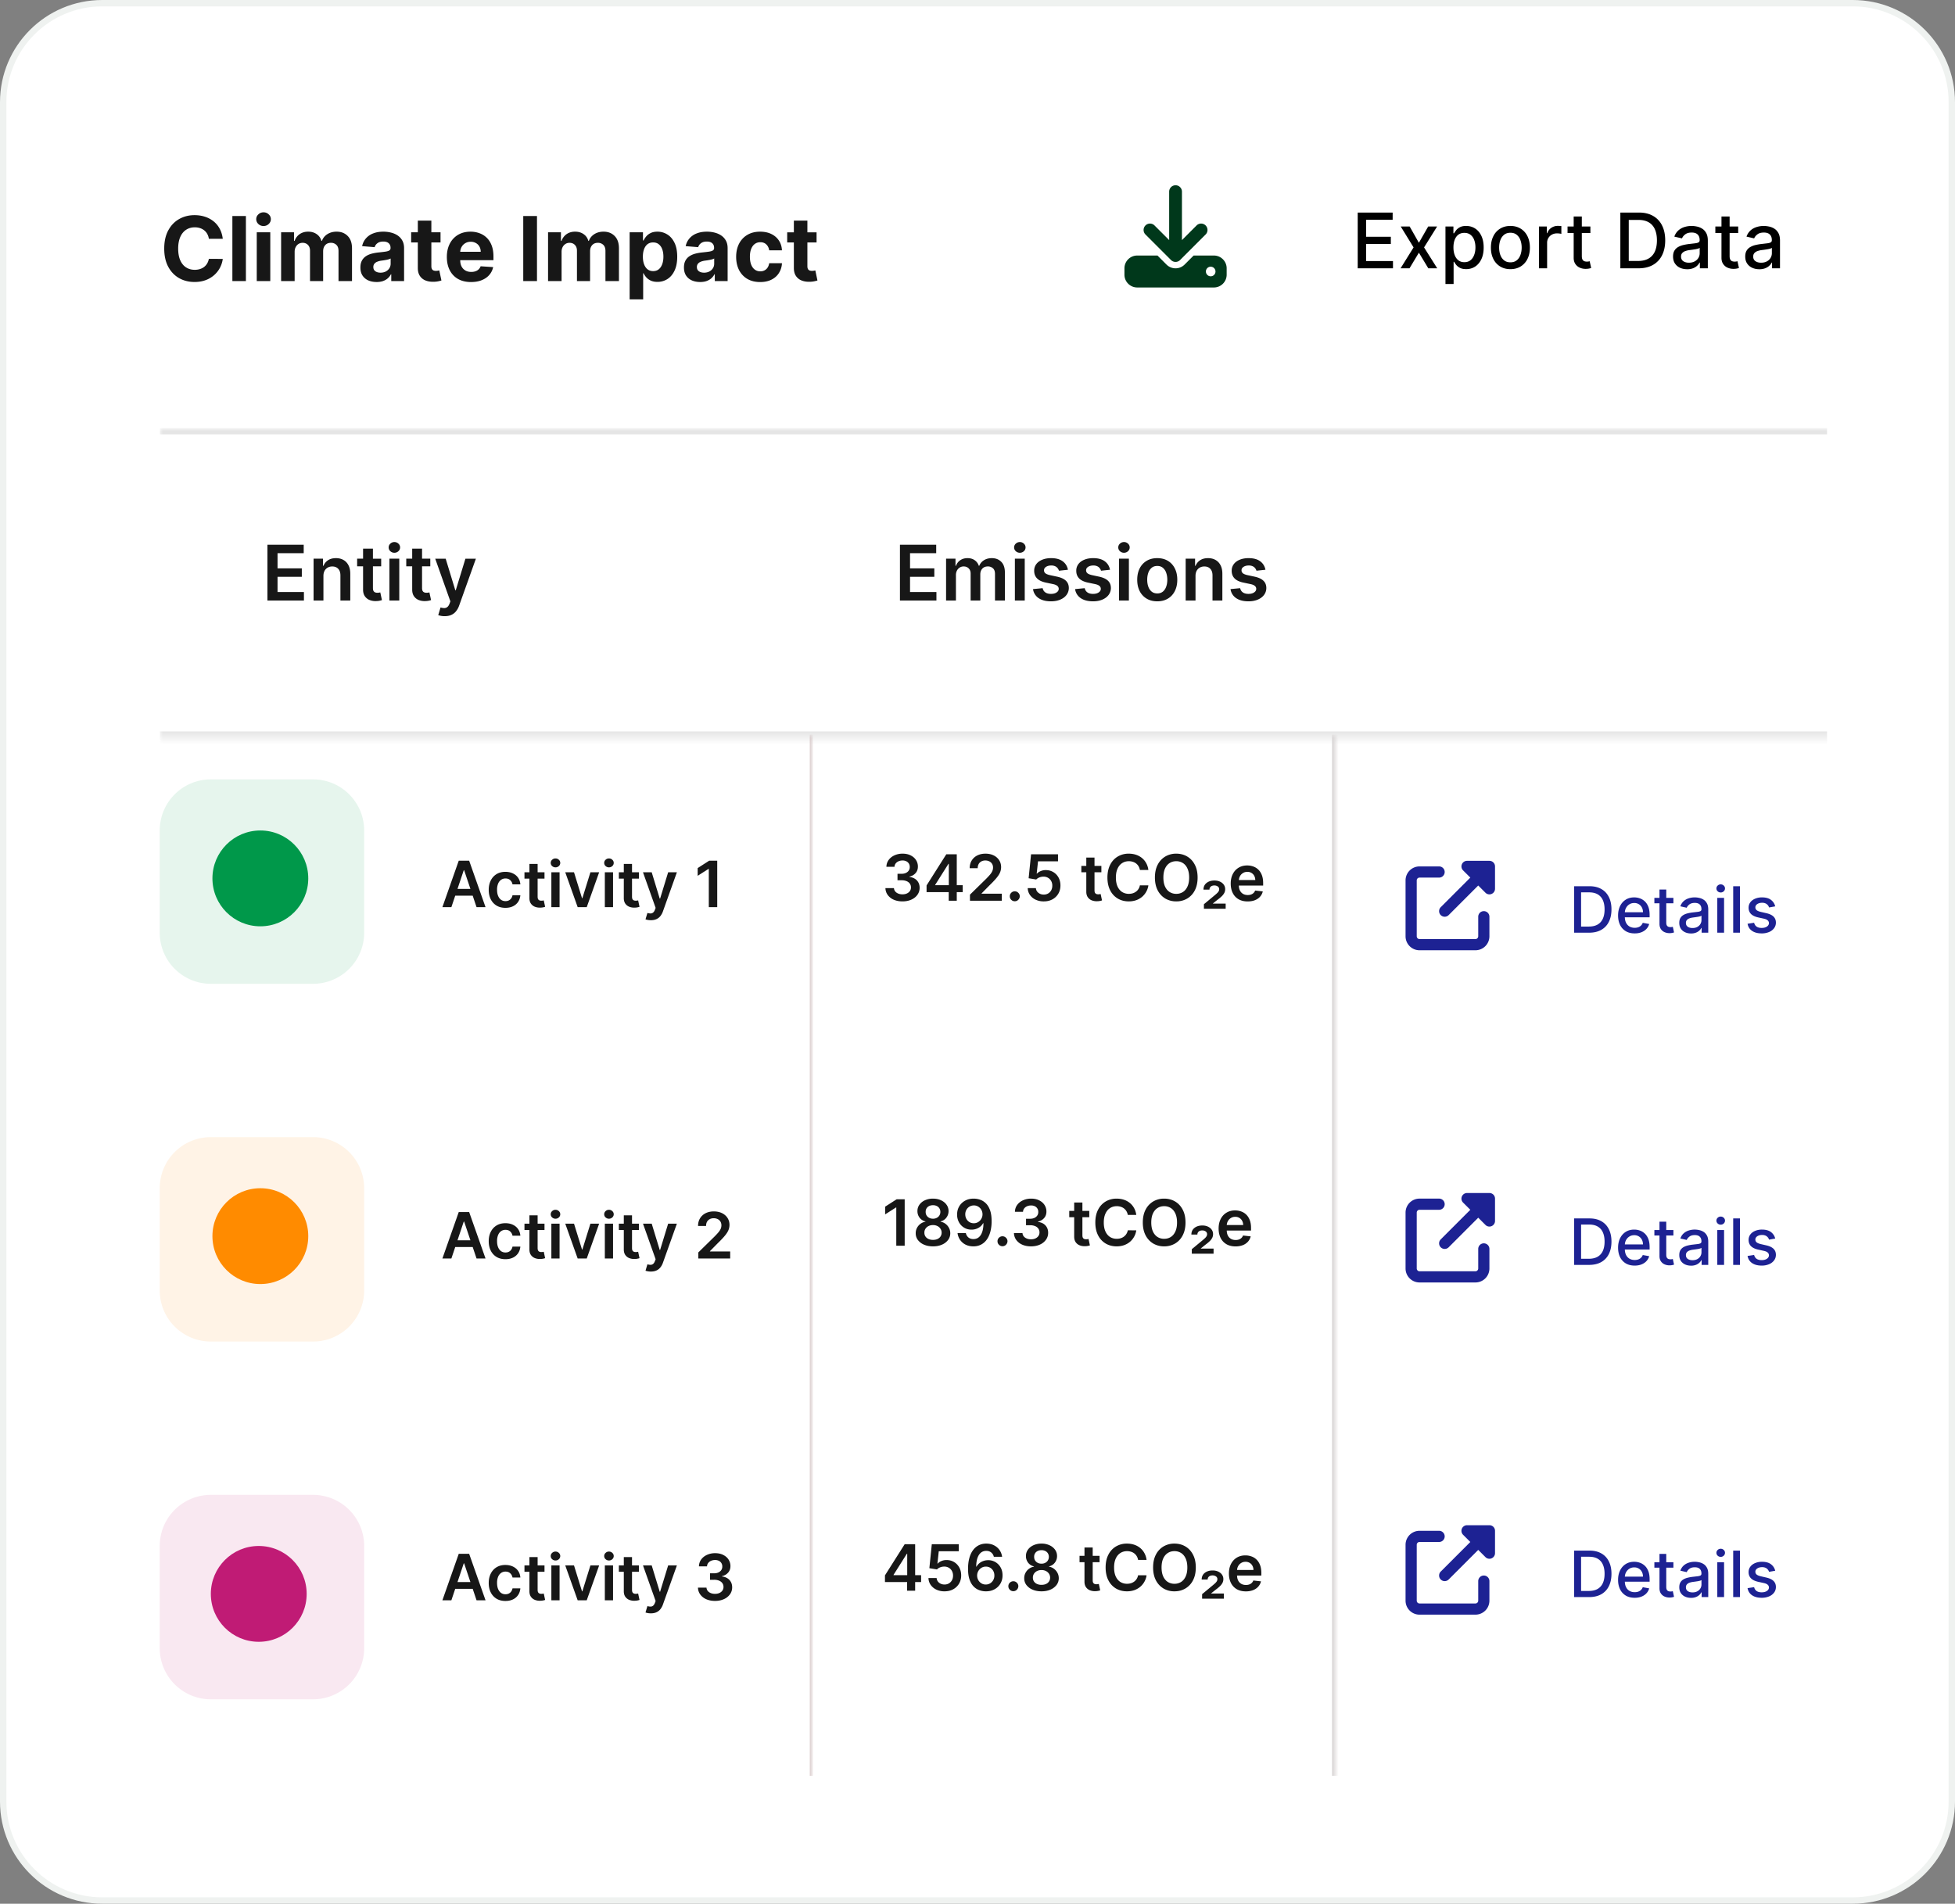 <svg xmlns="http://www.w3.org/2000/svg" width="306" height="298" fill="none"><rect width="100%" height="100%" fill="#808080" stroke="none"/><path fill="#fff" d="M16 .5h274c8.56 0 15.5 6.94 15.5 15.5v266c0 8.56-6.94 15.5-15.5 15.5H16C7.44 297.5.5 290.56.5 282V16C.5 7.44 7.44.5 16 .5"/><path stroke="#EFF2F0" d="M16 .5h274c8.56 0 15.5 6.94 15.5 15.5v266c0 8.56-6.94 15.5-15.5 15.5H16C7.44 297.5.5 290.56.5 282V16C.5 7.44 7.44.5 16 .5Z"/><path fill="#171717" d="M34.869 37.383H32.69a2.1 2.1 0 0 0-.244-.75 1.9 1.9 0 0 0-.472-.568 2.1 2.1 0 0 0-.666-.358 2.6 2.6 0 0 0-.81-.124q-.79 0-1.378.393-.586.387-.91 1.133-.322.741-.322 1.8 0 1.089.323 1.83.327.74.914 1.118t1.358.378q.432 0 .8-.114a2.1 2.1 0 0 0 .661-.333q.29-.224.478-.542.193-.318.268-.726l2.178.01a4.063 4.063 0 0 1-1.322 2.51 4.2 4.2 0 0 1-1.343.806q-.776.293-1.755.293-1.362 0-2.436-.616-1.07-.617-1.69-1.785-.617-1.169-.617-2.829 0-1.665.626-2.834.627-1.168 1.7-1.78 1.075-.615 2.417-.616.885 0 1.64.249a4.2 4.2 0 0 1 1.348.725q.587.472.954 1.159.373.685.478 1.57m3.621-3.565V44h-2.117V33.818zM40.187 44v-7.636h2.118V44zm1.064-8.62a1.15 1.15 0 0 1-.81-.314 1.02 1.02 0 0 1-.334-.76q0-.438.334-.751.337-.319.81-.319.472 0 .805.319a.99.99 0 0 1 .338.75q0 .443-.338.761-.333.313-.805.313M44 44v-7.636h2.019v1.347h.09q.239-.67.795-1.059.557-.388 1.332-.388.786 0 1.338.393.551.388.735 1.054h.08q.233-.656.845-1.05.617-.397 1.457-.397 1.068 0 1.735.681.67.676.671 1.92V44h-2.113v-4.718q0-.636-.338-.955a1.19 1.19 0 0 0-.845-.318q-.578 0-.9.368-.323.363-.323.96V44h-2.053v-4.763q0-.562-.324-.895-.318-.333-.84-.333-.353 0-.636.18-.278.174-.443.491-.164.315-.164.736V44zm14.948.144q-.732 0-1.303-.253a2.1 2.1 0 0 1-.905-.761q-.328-.507-.328-1.263 0-.636.234-1.069a1.9 1.9 0 0 1 .636-.696q.402-.263.915-.397a7 7 0 0 1 1.084-.19q.666-.069 1.074-.129.407-.065.591-.189a.42.42 0 0 0 .184-.367v-.03q0-.473-.298-.731-.294-.258-.835-.259-.573 0-.91.254a1.17 1.17 0 0 0-.448.626l-1.959-.159q.15-.696.587-1.203a2.8 2.8 0 0 1 1.129-.785q.695-.279 1.61-.279.637 0 1.218.15.587.148 1.04.462.457.313.72.805.264.487.264 1.168V44H61.24v-1.059h-.06q-.183.359-.491.631-.309.27-.741.423-.433.15-1 .15m.606-1.462q.468 0 .825-.183.358-.189.562-.508.204-.318.204-.72v-.81a1.1 1.1 0 0 1-.273.119 5 5 0 0 1-.383.094q-.214.039-.428.075l-.388.054a2.6 2.6 0 0 0-.65.174 1.04 1.04 0 0 0-.433.323.8.8 0 0 0-.155.498q0 .432.314.66.318.224.805.224m9.399-6.318v1.59h-4.599v-1.59zm-3.555-1.83h2.118v7.12q0 .292.09.457.09.159.248.224.164.064.378.064.15 0 .298-.025.15-.03.229-.044l.333 1.576a6 6 0 0 1-.447.114 3.6 3.6 0 0 1-.701.084q-.765.03-1.343-.203a1.87 1.87 0 0 1-.89-.726q-.318-.493-.313-1.243zm8.332 9.615q-1.177 0-2.028-.477a3.27 3.27 0 0 1-1.302-1.362q-.458-.885-.458-2.093 0-1.178.458-2.069a3.4 3.4 0 0 1 1.287-1.387q.835-.497 1.959-.497.756 0 1.407.244.657.24 1.143.72.493.483.766 1.214.273.725.274 1.7v.582h-6.449V39.41h4.455q0-.458-.199-.81a1.4 1.4 0 0 0-.552-.552 1.6 1.6 0 0 0-.81-.204q-.483 0-.855.224a1.57 1.57 0 0 0-.577.591 1.7 1.7 0 0 0-.214.82v1.249q0 .566.209.98.213.411.602.635.387.224.92.224.352 0 .646-.1.293-.099.502-.298t.318-.487l1.959.13q-.15.705-.612 1.232-.458.523-1.183.816-.72.288-1.666.288m10.32-10.33V44H81.9V33.818zM85.783 44v-7.636H87.8v1.347h.09q.239-.67.795-1.059t1.332-.388q.786 0 1.338.393.552.388.736 1.054h.08q.233-.656.844-1.05.617-.397 1.457-.397 1.07 0 1.735.681.672.676.671 1.92V44h-2.113v-4.718q0-.636-.338-.955a1.19 1.19 0 0 0-.845-.318q-.576 0-.9.368-.323.363-.323.96V44h-2.053v-4.763q0-.562-.323-.895-.318-.333-.84-.333-.354 0-.637.18a1.23 1.23 0 0 0-.442.491q-.165.315-.164.736V44zm12.77 2.864v-10.5h2.087v1.282h.095q.14-.308.402-.626.268-.324.696-.537.434-.219 1.074-.219.835 0 1.542.438.705.432 1.128 1.307.423.87.423 2.183 0 1.277-.413 2.157-.408.876-1.114 1.328a2.86 2.86 0 0 1-1.571.447q-.616 0-1.049-.204a2.2 2.2 0 0 1-.701-.512 2.6 2.6 0 0 1-.417-.631h-.065v4.087zm2.072-6.682q0 .681.189 1.188.19.508.547.79.359.279.87.279.518 0 .875-.283.358-.29.542-.796.189-.512.189-1.178 0-.662-.184-1.163a1.73 1.73 0 0 0-.542-.786q-.357-.283-.88-.283-.517 0-.875.273-.353.272-.542.776-.189.502-.189 1.183m8.964 3.962q-.73 0-1.302-.253a2.1 2.1 0 0 1-.905-.761q-.328-.507-.328-1.263 0-.636.233-1.069a1.9 1.9 0 0 1 .637-.696 3.1 3.1 0 0 1 .914-.397q.517-.135 1.084-.19.666-.069 1.074-.129.408-.065.592-.189a.42.42 0 0 0 .184-.367v-.03q0-.473-.299-.731-.293-.258-.835-.259-.571 0-.91.254a1.17 1.17 0 0 0-.447.626l-1.959-.159q.15-.696.587-1.203a2.8 2.8 0 0 1 1.128-.785q.696-.279 1.611-.279.636 0 1.218.15.587.148 1.039.462.457.313.721.805.264.487.264 1.168V44h-2.009v-1.059h-.06q-.183.359-.492.631-.308.27-.741.423-.432.15-.999.15m.607-1.462q.466 0 .825-.183.358-.189.562-.508.204-.318.204-.72v-.81a1.2 1.2 0 0 1-.274.119q-.169.05-.383.094-.213.039-.427.075l-.388.054a2.6 2.6 0 0 0-.651.174q-.279.12-.433.323a.8.8 0 0 0-.154.498q0 .432.313.66.318.224.806.224m8.787 1.467q-1.173 0-2.019-.497a3.36 3.36 0 0 1-1.292-1.392q-.447-.89-.448-2.048 0-1.174.453-2.059a3.36 3.36 0 0 1 1.297-1.387q.841-.502 1.999-.502 1 0 1.75.363t1.188 1.02q.438.655.482 1.54h-1.998q-.084-.57-.448-.92-.357-.352-.939-.352-.492 0-.86.268-.363.264-.567.77-.204.508-.204 1.229 0 .73.199 1.243.203.511.572.78.368.27.86.269.363 0 .651-.15.293-.148.482-.432.194-.288.254-.691h1.998a3.1 3.1 0 0 1-.477 1.541q-.423.662-1.168 1.034-.746.373-1.765.373m8.828-7.785v1.59h-4.598v-1.59zm-3.554-1.83h2.117v7.12q0 .292.09.457.09.159.249.224.164.064.377.064.15 0 .299-.025.148-.03.228-.044l.333 1.576a6 6 0 0 1-.447.114 3.6 3.6 0 0 1-.701.084q-.766.03-1.342-.203a1.87 1.87 0 0 1-.89-.726q-.319-.493-.313-1.243z"/><g clip-path="url(#a)"><path fill="#00381B" d="M185 30a.999.999 0 1 0-2 0v7.584l-2.294-2.293a1 1 0 0 0-1.415 1.415l4 4a1 1 0 0 0 1.415 0l4-4a1 1 0 0 0-1.415-1.415L185 37.584zm-7 10c-1.103 0-2 .897-2 2v1c0 1.103.897 2 2 2h12c1.103 0 2-.897 2-2v-1c0-1.103-.897-2-2-2h-3.172l-1.415 1.416a2 2 0 0 1-2.829 0L181.172 40zm11.5 1.75a.75.75 0 0 1 .75.75.749.749 0 0 1-1.28.53.749.749 0 0 1 .53-1.28"/></g><path fill="#000" d="M212.51 42v-8.727h5.471v1.133h-4.155v2.66h3.87v1.129h-3.87v2.672h4.206V42zm8.133-6.545 1.445 2.548 1.457-2.548h1.394l-2.041 3.272L224.956 42h-1.394l-1.474-2.446-1.47 2.446h-1.398l2.037-3.273-2.011-3.272zm5.604 9v-9h1.244v1.06h.107a3.5 3.5 0 0 1 .32-.472q.209-.27.579-.47.37-.204.98-.204.793 0 1.415.4.622.402.976 1.156.358.754.358 1.815t-.354 1.82q-.353.753-.971 1.163-.619.405-1.411.405-.597 0-.976-.2a1.85 1.85 0 0 1-.588-.47 3.6 3.6 0 0 1-.328-.477h-.077v3.474zm1.249-5.728q0 .69.2 1.21t.58.814q.378.29.929.29.57 0 .954-.302.384-.307.58-.831.2-.525.2-1.18 0-.649-.196-1.164a1.8 1.8 0 0 0-.58-.814q-.383-.298-.958-.298-.555 0-.938.285-.38.285-.575.797-.196.512-.196 1.193m8.915 3.405q-.921 0-1.607-.422a2.84 2.84 0 0 1-1.065-1.18q-.38-.759-.38-1.773 0-1.019.38-1.781a2.84 2.84 0 0 1 1.065-1.185q.686-.422 1.607-.422t1.606.422q.686.421 1.065 1.185.38.762.38 1.781 0 1.014-.38 1.773a2.84 2.84 0 0 1-1.065 1.18q-.686.422-1.606.422m.004-1.07q.597 0 .988-.315.393-.315.58-.84.192-.524.192-1.154 0-.627-.192-1.15a1.87 1.87 0 0 0-.58-.849q-.391-.32-.988-.32-.601 0-.997.32a1.9 1.9 0 0 0-.584.848q-.188.525-.188 1.15 0 .631.188 1.156.192.524.584.84.396.315.997.315m4.469.938v-6.545h1.231v1.04h.069a1.58 1.58 0 0 1 .63-.832 1.8 1.8 0 0 1 1.032-.306 6 6 0 0 1 .541.03v1.218a2 2 0 0 0-.273-.047 3 3 0 0 0-.392-.03q-.452 0-.805.192a1.42 1.42 0 0 0-.759 1.283V42zm8.047-6.545v1.022h-3.575v-1.022zm-2.616-1.569h1.274v6.192q0 .37.111.558a.58.58 0 0 0 .285.252q.18.064.388.064.153 0 .269-.022l.179-.034.23 1.053a2 2 0 0 1-.316.085 2.5 2.5 0 0 1-.511.051 2.2 2.2 0 0 1-.937-.179 1.6 1.6 0 0 1-.704-.58q-.268-.39-.268-.984zM256.444 42h-2.825v-8.727h2.915q1.282 0 2.203.524a3.45 3.45 0 0 1 1.41 1.496q.495.97.495 2.33 0 1.364-.499 2.344a3.5 3.5 0 0 1-1.432 1.509q-.937.525-2.267.524m-1.508-1.15h1.436q.997 0 1.657-.376.661-.378.989-1.095.328-.72.328-1.755 0-1.028-.328-1.743a2.3 2.3 0 0 0-.967-1.087q-.644-.37-1.598-.37h-1.517zm9.146 1.295q-.623 0-1.125-.23a1.9 1.9 0 0 1-.797-.678q-.29-.442-.29-1.086 0-.555.213-.912.213-.358.575-.567a3 3 0 0 1 .81-.316q.447-.106.912-.161l.955-.111q.366-.047.532-.15.166-.1.166-.332v-.03q0-.558-.315-.865-.31-.306-.929-.306-.643 0-1.014.285a1.53 1.53 0 0 0-.507.627l-1.198-.273a2.3 2.3 0 0 1 .622-.963q.414-.37.951-.537.537-.17 1.129-.17.392 0 .831.093.443.09.827.332.387.243.635.695.246.447.247 1.163V42h-1.245v-.895h-.051a1.8 1.8 0 0 1-.37.486q-.248.238-.635.396a2.5 2.5 0 0 1-.929.158m.277-1.023q.528 0 .903-.209.38-.208.575-.545.201-.34.201-.729v-.844a.7.7 0 0 1-.265.128 4 4 0 0 1-.438.098l-.482.073-.392.05a3.2 3.2 0 0 0-.678.159q-.302.11-.485.32-.18.203-.179.545 0 .473.349.715.35.24.891.24m7.705-5.667v1.022h-3.575v-1.022zm-2.616-1.569h1.274v6.192q0 .37.111.558a.58.58 0 0 0 .285.252q.18.064.388.064.153 0 .269-.022l.178-.034.231 1.053a2 2 0 0 1-.316.085 2.5 2.5 0 0 1-.511.051 2.25 2.25 0 0 1-.938-.179 1.6 1.6 0 0 1-.703-.58q-.268-.39-.268-.984zm5.931 8.259q-.623 0-1.125-.23a1.9 1.9 0 0 1-.797-.678q-.29-.442-.29-1.086 0-.555.213-.912.213-.358.575-.567a3 3 0 0 1 .81-.316q.447-.106.912-.161l.954-.111q.367-.047.533-.15.166-.1.166-.332v-.03q0-.558-.315-.865-.31-.306-.929-.306-.643 0-1.014.285-.367.281-.507.627l-1.198-.273a2.3 2.3 0 0 1 .622-.963q.414-.37.951-.537.537-.17 1.129-.17.392 0 .831.093.443.09.827.332.387.243.635.695.246.447.247 1.163V42h-1.245v-.895h-.051a1.8 1.8 0 0 1-.371.486q-.246.238-.634.396a2.5 2.5 0 0 1-.929.158m.277-1.023q.528 0 .903-.209.38-.208.575-.545.201-.34.201-.729v-.844a.7.7 0 0 1-.265.128q-.192.056-.439.098-.246.039-.481.073l-.392.05a3.2 3.2 0 0 0-.678.159q-.301.11-.486.32-.179.203-.179.545 0 .473.35.715.35.24.891.24"/><g clip-path="url(#b)"><mask id="c" fill="#fff"><path d="M25 67h1070v48.5H25z"/></mask><path fill="#E5E5E5" d="M25 67v1h1070v-2H25zm1070 48.5v-1H25v2h1070z" mask="url(#c)"/><path fill="#171717" d="M41.86 94v-8.727h5.677v1.325h-4.095v2.37h3.8v1.325h-3.8v2.382h4.129V94zm8.764-3.835V94h-1.542v-6.546h1.474v1.113h.077q.225-.55.72-.874.498-.324 1.231-.324.678 0 1.18.29.508.29.785.84.282.549.277 1.333V94h-1.543v-3.929q0-.656-.34-1.027-.337-.37-.934-.37-.405 0-.72.178a1.24 1.24 0 0 0-.49.507q-.175.332-.175.806m9.039-2.71v1.193H55.9v-1.194zm-2.834-1.569h1.542v6.145q0 .312.094.477.098.163.256.222a1 1 0 0 0 .35.06q.144 0 .264-.022.123-.02.187-.038l.26 1.206q-.123.042-.354.094-.225.051-.554.06a2.5 2.5 0 0 1-1.044-.175 1.63 1.63 0 0 1-.737-.605q-.269-.41-.264-1.023zM60.953 94v-6.546h1.542V94zm.775-7.474a.9.9 0 0 1-.63-.243.78.78 0 0 1-.264-.593q0-.35.264-.592a.9.9 0 0 1 .63-.247q.371 0 .631.247.264.244.264.592 0 .345-.264.593a.9.9 0 0 1-.63.243m5.622.928v1.194h-3.763v-1.194zm-2.834-1.568h1.543v6.145q0 .312.094.477.098.163.255.222a1 1 0 0 0 .35.06q.144 0 .264-.022.123-.02.188-.038l.26 1.206q-.124.042-.354.094-.225.051-.554.06a2.5 2.5 0 0 1-1.044-.175 1.63 1.63 0 0 1-.737-.605q-.27-.41-.265-1.023zM69.6 96.455a3.1 3.1 0 0 1-1.006-.162l.358-1.202q.337.098.601.094a.74.74 0 0 0 .465-.166q.204-.159.345-.529l.132-.354-2.374-6.681h1.637l1.508 4.943h.069l1.512-4.943h1.64l-2.62 7.338a3 3 0 0 1-.486.89q-.301.375-.741.571-.434.2-1.04.2M140.861 94v-8.727h5.676v1.325h-4.095v2.37h3.801v1.325h-3.801v2.382h4.129V94zm7.221 0v-6.546h1.474v1.113h.077q.204-.563.677-.878.474-.32 1.13-.32.664 0 1.12.324.46.32.648.874h.068q.217-.546.733-.87.52-.328 1.232-.328.903 0 1.474.571t.571 1.666V94h-1.547v-4.155q0-.61-.324-.89a1.15 1.15 0 0 0-.792-.286q-.558 0-.874.35-.31.345-.311.899V94h-1.513v-4.219q0-.507-.306-.81-.303-.302-.793-.302-.333 0-.605.17a1.2 1.2 0 0 0-.435.474 1.5 1.5 0 0 0-.162.707V94zm10.769 0v-6.546h1.543V94zm.776-7.474a.9.9 0 0 1-.631-.243.78.78 0 0 1-.264-.593q0-.35.264-.592a.9.9 0 0 1 .631-.247.88.88 0 0 1 .63.247q.265.244.265.592a.78.78 0 0 1-.265.593.9.9 0 0 1-.63.243m7.526 2.659-1.406.153a1.1 1.1 0 0 0-.209-.4 1 1 0 0 0-.392-.303 1.4 1.4 0 0 0-.605-.115q-.482 0-.809.209-.324.21-.32.54a.57.57 0 0 0 .209.465q.217.18.716.294l1.116.239q.929.2 1.381.635.456.435.46 1.138a1.8 1.8 0 0 1-.362 1.09q-.354.47-.985.734-.63.264-1.448.264-1.202 0-1.935-.503a2.02 2.02 0 0 1-.874-1.41l1.505-.145q.102.443.434.669.333.225.865.225.55 0 .882-.225.337-.226.337-.559a.58.58 0 0 0-.217-.464q-.213-.183-.665-.281l-1.117-.235q-.941-.195-1.393-.66-.451-.47-.447-1.185a1.67 1.67 0 0 1 .328-1.048q.336-.449.933-.69.601-.248 1.385-.248 1.15 0 1.811.49.665.49.822 1.326m6.586 0-1.406.153a1.1 1.1 0 0 0-.209-.4 1 1 0 0 0-.392-.303 1.4 1.4 0 0 0-.605-.115q-.482 0-.81.209-.323.21-.319.54a.57.57 0 0 0 .209.465q.217.18.716.294l1.116.239q.929.2 1.381.635.456.435.46 1.138a1.8 1.8 0 0 1-.362 1.09q-.354.47-.985.734-.63.264-1.448.264-1.203 0-1.935-.503a2.02 2.02 0 0 1-.874-1.41l1.505-.145q.102.443.434.669.333.225.865.225.55 0 .882-.225.337-.226.337-.559a.58.58 0 0 0-.217-.464q-.213-.183-.665-.281L170.3 91.2q-.941-.195-1.393-.66-.451-.47-.447-1.185a1.67 1.67 0 0 1 .328-1.048q.336-.449.933-.69.6-.248 1.385-.248 1.15 0 1.811.49.665.49.822 1.326M175.152 94v-6.546h1.543V94zm.776-7.474a.9.9 0 0 1-.631-.243.78.78 0 0 1-.264-.593q0-.35.264-.592a.9.9 0 0 1 .631-.247.88.88 0 0 1 .63.247q.264.244.264.592 0 .345-.264.593a.9.9 0 0 1-.63.243m5.208 7.602q-.958 0-1.662-.422a2.87 2.87 0 0 1-1.091-1.18q-.383-.759-.383-1.773t.383-1.777a2.86 2.86 0 0 1 1.091-1.185q.704-.422 1.662-.422.959 0 1.662.422t1.087 1.185q.387.762.387 1.777t-.387 1.773q-.384.758-1.087 1.18t-1.662.422m.009-1.236q.52 0 .869-.285.35-.29.52-.776.174-.486.174-1.082 0-.601-.174-1.087a1.7 1.7 0 0 0-.52-.78q-.35-.29-.869-.29-.534 0-.887.29a1.75 1.75 0 0 0-.524.78q-.17.486-.17 1.087 0 .596.17 1.082.174.486.524.775.353.286.887.286m5.979-2.727V94h-1.542v-6.546h1.474v1.113h.077q.225-.55.72-.874.498-.324 1.232-.324.677 0 1.18.29.507.29.784.84.282.549.277 1.333V94h-1.543v-3.929q0-.656-.341-1.027-.336-.37-.933-.37-.405 0-.72.178a1.24 1.24 0 0 0-.49.507q-.175.332-.175.806m10.943-.98-1.406.153a1.1 1.1 0 0 0-.209-.4 1 1 0 0 0-.392-.303 1.4 1.4 0 0 0-.605-.115q-.482 0-.809.209-.324.21-.32.54a.57.57 0 0 0 .209.465q.217.18.716.294l1.116.239q.93.2 1.381.635.456.435.46 1.138a1.78 1.78 0 0 1-.362 1.09q-.354.47-.984.734-.631.264-1.449.264-1.202 0-1.935-.503a2.02 2.02 0 0 1-.874-1.41l1.505-.145q.102.443.434.669.333.225.865.225.55 0 .882-.225.337-.226.337-.559a.58.58 0 0 0-.217-.464q-.213-.183-.665-.281l-1.116-.235q-.942-.195-1.394-.66-.451-.47-.447-1.185a1.67 1.67 0 0 1 .328-1.048q.336-.449.933-.69.601-.248 1.385-.248 1.15 0 1.811.49.665.49.822 1.326"/><g clip-path="url(#d)"><path fill="#1D2293" d="M229.625 134.75a.877.877 0 0 0-.621 1.496l1.132 1.129-4.629 4.632a.876.876 0 0 0 1.239 1.239l4.629-4.632 1.132 1.132a.87.87 0 0 0 .954.188.875.875 0 0 0 .542-.809v-3.5a.874.874 0 0 0-.875-.875zm-7.437.875a2.187 2.187 0 0 0-2.188 2.187v8.75c0 1.209.979 2.188 2.188 2.188h8.75a2.187 2.187 0 0 0 2.187-2.188V143.5a.874.874 0 1 0-1.75 0v3.062a.44.44 0 0 1-.437.438h-8.75a.44.44 0 0 1-.438-.438v-8.75c0-.24.197-.437.438-.437h3.062a.874.874 0 1 0 0-1.75z"/></g><path fill="#1D2293" d="M248.733 146h-2.355v-7.273h2.429q1.07 0 1.836.437.767.433 1.175 1.247.412.809.412 1.942 0 1.137-.415 1.953a2.9 2.9 0 0 1-1.193 1.257q-.782.437-1.889.437m-1.258-.959h1.197q.831 0 1.382-.312.55-.316.823-.913.274-.6.274-1.463 0-.857-.274-1.452a1.93 1.93 0 0 0-.806-.906q-.536-.309-1.331-.309h-1.265zm8.386 1.069q-.807 0-1.389-.344a2.34 2.34 0 0 1-.895-.977q-.312-.632-.312-1.481 0-.837.312-1.477.316-.64.881-.998.568-.359 1.328-.359.462 0 .895.153t.778.48q.344.326.543.848.199.519.199 1.261v.376h-4.336v-.795h3.295q0-.419-.17-.742a1.3 1.3 0 0 0-.48-.515 1.33 1.33 0 0 0-.717-.188q-.447 0-.781.22-.33.216-.512.568a1.64 1.64 0 0 0-.177.756v.622q0 .546.192.93.195.384.543.586.348.2.813.199.302 0 .551-.085.248-.089.429-.263t.277-.43l1.005.181q-.12.445-.433.778-.309.33-.778.515-.465.181-1.061.181m6.064-5.565v.853h-2.979v-.853zm-2.18-1.306h1.061v5.159q0 .309.093.466a.5.5 0 0 0 .238.209 1 1 0 0 0 .323.053q.128 0 .224-.017l.149-.029.191.877a2 2 0 0 1-.262.071 2 2 0 0 1-.427.043 1.9 1.9 0 0 1-.781-.149 1.34 1.34 0 0 1-.586-.483q-.223-.327-.223-.82zm4.942 6.882q-.519 0-.938-.192-.418-.195-.664-.565-.241-.37-.241-.905 0-.462.177-.76.179-.298.48-.472.302-.174.675-.263.372-.089.759-.135l.796-.092q.305-.04.444-.125.138-.085.138-.277v-.025q0-.465-.262-.721-.26-.255-.775-.255-.536 0-.845.238-.305.234-.422.522l-.998-.228q.177-.496.518-.802.345-.309.792-.448a3.1 3.1 0 0 1 1.634-.063q.368.074.689.277.322.201.529.578.206.373.206.97V146h-1.037v-.746h-.043a1.5 1.5 0 0 1-.309.405 1.6 1.6 0 0 1-.529.33 2 2 0 0 1-.774.132m.231-.853q.44 0 .753-.174.315-.174.479-.454.167-.284.167-.607v-.703a.6.6 0 0 1-.22.106 4 4 0 0 1-.366.082l-.401.06-.327.043q-.309.04-.565.131a1 1 0 0 0-.405.266.67.67 0 0 0-.149.455q0 .394.292.597.29.198.742.198m3.875.732v-5.455h1.062V146zm.536-6.296a.68.68 0 0 1-.476-.185.6.6 0 0 1-.195-.447q0-.263.195-.448a.67.67 0 0 1 .476-.188q.277 0 .472.188a.59.59 0 0 1 .199.448.6.6 0 0 1-.199.447.66.66 0 0 1-.472.185m3.016-.977V146h-1.062v-7.273zm5.516 3.15-.963.171a1.1 1.1 0 0 0-.191-.352 1 1 0 0 0-.348-.273 1.3 1.3 0 0 0-.551-.107q-.45 0-.753.202-.302.2-.302.515 0 .274.203.441t.653.273l.867.199q.753.174 1.122.536t.369.941q0 .49-.284.874a1.85 1.85 0 0 1-.785.596 2.9 2.9 0 0 1-1.161.217q-.916 0-1.495-.391-.58-.393-.71-1.118l1.026-.156q.096.401.394.607.298.202.778.202.522 0 .835-.216.312-.22.312-.537a.56.56 0 0 0-.192-.429q-.187-.174-.579-.263l-.923-.202q-.763-.174-1.129-.554-.363-.381-.362-.963 0-.483.27-.845.269-.362.745-.565a2.7 2.7 0 0 1 1.09-.206q.885 0 1.393.384.507.38.671 1.019"/><g clip-path="url(#e)"><path fill="#1D2293" d="M229.625 186.75a.877.877 0 0 0-.621 1.496l1.132 1.129-4.629 4.632a.876.876 0 0 0 1.239 1.239l4.629-4.632 1.132 1.132a.87.87 0 0 0 .954.188.875.875 0 0 0 .542-.809v-3.5a.874.874 0 0 0-.875-.875zm-7.437.875a2.187 2.187 0 0 0-2.188 2.187v8.75c0 1.209.979 2.188 2.188 2.188h8.75a2.187 2.187 0 0 0 2.187-2.188V195.5a.874.874 0 1 0-1.75 0v3.062a.44.44 0 0 1-.437.438h-8.75a.44.44 0 0 1-.438-.438v-8.75c0-.24.197-.437.438-.437h3.062a.874.874 0 1 0 0-1.75z"/></g><path fill="#1D2293" d="M248.733 198h-2.355v-7.273h2.429q1.07 0 1.836.437.767.433 1.175 1.247.412.809.412 1.942 0 1.137-.415 1.953a2.9 2.9 0 0 1-1.193 1.257q-.782.437-1.889.437m-1.258-.959h1.197q.831 0 1.382-.312.55-.316.823-.913.274-.6.274-1.463 0-.857-.274-1.452a1.93 1.93 0 0 0-.806-.906q-.536-.309-1.331-.309h-1.265zm8.386 1.069q-.807 0-1.389-.344a2.34 2.34 0 0 1-.895-.977q-.312-.632-.312-1.481 0-.838.312-1.477.316-.64.881-.998.568-.359 1.328-.359.462 0 .895.153t.778.48q.344.326.543.848.199.519.199 1.261v.376h-4.336v-.795h3.295q0-.419-.17-.742a1.3 1.3 0 0 0-.48-.515 1.33 1.33 0 0 0-.717-.188q-.447 0-.781.22-.33.217-.512.568a1.64 1.64 0 0 0-.177.756v.622q0 .546.192.93.195.384.543.586.348.2.813.199.302 0 .551-.085.248-.089.429-.263t.277-.43l1.005.181q-.12.445-.433.778-.309.33-.778.515-.465.181-1.061.181m6.064-5.565v.853h-2.979v-.853zm-2.18-1.306h1.061v5.159q0 .309.093.466a.5.5 0 0 0 .238.209 1 1 0 0 0 .323.053q.128 0 .224-.017l.149-.029.191.877a2 2 0 0 1-.262.071 2 2 0 0 1-.427.043 1.9 1.9 0 0 1-.781-.149 1.34 1.34 0 0 1-.586-.483q-.223-.327-.223-.82zm4.942 6.882q-.519 0-.938-.192-.418-.195-.664-.565-.241-.37-.241-.905 0-.462.177-.76.179-.298.48-.472.302-.174.675-.263.372-.089.759-.135l.796-.092q.305-.04.444-.125.138-.085.138-.277v-.025q0-.465-.262-.721-.26-.255-.775-.255-.536 0-.845.238-.305.234-.422.522l-.998-.228q.177-.496.518-.802.345-.309.792-.448a3.1 3.1 0 0 1 1.634-.063q.368.074.689.277.322.201.529.578.206.373.206.97V198h-1.037v-.746h-.043a1.5 1.5 0 0 1-.309.405 1.6 1.6 0 0 1-.529.33 2 2 0 0 1-.774.132m.231-.853q.44 0 .753-.174.315-.174.479-.454.167-.284.167-.607v-.703a.6.6 0 0 1-.22.106 4 4 0 0 1-.366.082l-.401.06-.327.043q-.309.04-.565.131a1 1 0 0 0-.405.266.67.67 0 0 0-.149.455q0 .394.292.597.29.198.742.198m3.875.732v-5.455h1.062V198zm.536-6.296a.68.68 0 0 1-.476-.185.6.6 0 0 1-.195-.447q0-.263.195-.448a.67.67 0 0 1 .476-.188q.277 0 .472.188a.59.59 0 0 1 .199.448.6.6 0 0 1-.199.447.66.66 0 0 1-.472.185m3.016-.977V198h-1.062v-7.273zm5.516 3.15-.963.171a1.1 1.1 0 0 0-.191-.352 1 1 0 0 0-.348-.273 1.3 1.3 0 0 0-.551-.107q-.45 0-.753.202-.302.2-.302.515 0 .274.203.441t.653.273l.867.199q.753.174 1.122.536t.369.941q0 .49-.284.874a1.85 1.85 0 0 1-.785.596 2.9 2.9 0 0 1-1.161.217q-.916 0-1.495-.391-.58-.393-.71-1.118l1.026-.156q.096.401.394.607.298.202.778.202.522 0 .835-.216.312-.22.312-.537a.56.56 0 0 0-.192-.429q-.187-.174-.579-.263l-.923-.202q-.763-.174-1.129-.554-.363-.381-.362-.963 0-.483.27-.845.269-.362.745-.565a2.7 2.7 0 0 1 1.09-.206q.885 0 1.393.384.507.38.671 1.019"/><g clip-path="url(#f)"><path fill="#1D2293" d="M229.625 238.75a.877.877 0 0 0-.621 1.496l1.132 1.129-4.629 4.632a.876.876 0 0 0 1.239 1.239l4.629-4.632 1.132 1.132a.87.87 0 0 0 .954.188.875.875 0 0 0 .542-.809v-3.5a.874.874 0 0 0-.875-.875zm-7.437.875a2.187 2.187 0 0 0-2.188 2.187v8.75c0 1.209.979 2.188 2.188 2.188h8.75a2.187 2.187 0 0 0 2.187-2.188V247.5a.874.874 0 1 0-1.75 0v3.062a.44.44 0 0 1-.437.438h-8.75a.44.44 0 0 1-.438-.438v-8.75c0-.24.197-.437.438-.437h3.062a.874.874 0 1 0 0-1.75z"/></g><path fill="#1D2293" d="M248.733 250h-2.355v-7.273h2.429q1.07 0 1.836.437.767.433 1.175 1.247.412.809.412 1.942 0 1.137-.415 1.953a2.9 2.9 0 0 1-1.193 1.257q-.782.437-1.889.437m-1.258-.959h1.197q.831 0 1.382-.312.55-.316.823-.913.274-.6.274-1.463 0-.857-.274-1.452a1.93 1.93 0 0 0-.806-.906q-.536-.309-1.331-.309h-1.265zm8.386 1.069q-.807 0-1.389-.344a2.34 2.34 0 0 1-.895-.977q-.312-.632-.312-1.481 0-.838.312-1.477.316-.64.881-.998.568-.359 1.328-.359.462 0 .895.153t.778.48q.344.326.543.848.199.519.199 1.261v.376h-4.336v-.795h3.295q0-.419-.17-.742a1.3 1.3 0 0 0-.48-.515 1.33 1.33 0 0 0-.717-.188q-.447 0-.781.22-.33.217-.512.568a1.64 1.64 0 0 0-.177.756v.622q0 .546.192.93.195.384.543.586.348.2.813.199.302 0 .551-.085.248-.089.429-.263t.277-.43l1.005.181q-.12.445-.433.778-.309.33-.778.515-.465.181-1.061.181m6.064-5.565v.853h-2.979v-.853zm-2.18-1.306h1.061v5.159q0 .309.093.466a.5.5 0 0 0 .238.209 1 1 0 0 0 .323.053q.128 0 .224-.017l.149-.029.191.877a2 2 0 0 1-.262.071 2 2 0 0 1-.427.043 1.9 1.9 0 0 1-.781-.149 1.34 1.34 0 0 1-.586-.483q-.223-.327-.223-.82zm4.942 6.882q-.519 0-.938-.192-.418-.195-.664-.565-.241-.37-.241-.905 0-.462.177-.76.179-.298.48-.472.302-.174.675-.263.372-.089.759-.135l.796-.092q.305-.04.444-.125.138-.085.138-.277v-.025q0-.465-.262-.721-.26-.255-.775-.255-.536 0-.845.238-.305.234-.422.522l-.998-.228q.177-.496.518-.802.345-.309.792-.448a3.1 3.1 0 0 1 1.634-.063q.368.074.689.277.322.201.529.578.206.373.206.97V250h-1.037v-.746h-.043a1.5 1.5 0 0 1-.309.405 1.6 1.6 0 0 1-.529.33 2 2 0 0 1-.774.132m.231-.853q.44 0 .753-.174.315-.174.479-.454.167-.284.167-.607v-.703a.6.6 0 0 1-.22.106 4 4 0 0 1-.366.082l-.401.06-.327.043q-.309.04-.565.131a1 1 0 0 0-.405.266.67.67 0 0 0-.149.455q0 .394.292.597.29.198.742.198m3.875.732v-5.455h1.062V250zm.536-6.296a.68.68 0 0 1-.476-.185.6.6 0 0 1-.195-.447q0-.263.195-.448a.67.67 0 0 1 .476-.188q.277 0 .472.188a.59.59 0 0 1 .199.448.6.6 0 0 1-.199.447.66.66 0 0 1-.472.185m3.016-.977V250h-1.062v-7.273zm5.516 3.15-.963.171a1.1 1.1 0 0 0-.191-.352 1 1 0 0 0-.348-.273 1.3 1.3 0 0 0-.551-.107q-.45 0-.753.202-.302.2-.302.515 0 .274.203.441t.653.273l.867.199q.753.174 1.122.536t.369.941q0 .49-.284.874a1.85 1.85 0 0 1-.785.596 2.9 2.9 0 0 1-1.161.217q-.916 0-1.495-.391-.58-.393-.71-1.118l1.026-.156q.096.401.394.607.298.202.778.202.522 0 .835-.216.312-.22.312-.537a.56.56 0 0 0-.192-.429q-.187-.174-.579-.263l-.923-.202q-.763-.174-1.129-.554-.363-.381-.362-.963 0-.483.27-.845.269-.362.745-.565a2.7 2.7 0 0 1 1.09-.206q.885 0 1.393.384.507.38.671 1.019"/><mask id="g" fill="#fff"><path d="M138 115h71v207h-71z"/></mask><path fill="#D7D3D3" d="M209 115h-.5v207h1V115z" mask="url(#g)"/><path fill="#171717" d="M141.256 141.099q-.767 0-1.363-.262a2.3 2.3 0 0 1-.938-.732 1.9 1.9 0 0 1-.366-1.083h1.336a.9.9 0 0 0 .195.515q.178.216.472.337.295.121.661.121.39 0 .692-.135.303-.138.473-.383a.96.96 0 0 0 .167-.565 1 1 0 0 0-.171-.582 1.14 1.14 0 0 0-.504-.395 2 2 0 0 0-.789-.142h-.642v-1.015h.642q.38 0 .665-.132.287-.13.451-.369a.95.95 0 0 0 .159-.558.96.96 0 0 0-.138-.536.94.94 0 0 0-.394-.358 1.3 1.3 0 0 0-.593-.128q-.335 0-.618.12-.285.121-.458.345a.87.87 0 0 0-.185.526h-1.268q.015-.611.352-1.073.34-.465.909-.724a3 3 0 0 1 1.275-.263q.727 0 1.264.273.54.27.834.728.295.459.295 1.012.004.615-.362 1.03a1.7 1.7 0 0 1-.952.543v.057q.767.107 1.176.568.411.459.408 1.14 0 .612-.348 1.094-.345.48-.952.753-.603.273-1.385.273m3.773-1.448v-1.048l3.086-4.876h.873v1.492h-.533l-2.077 3.292v.056h4.308v1.084zm3.469 1.349v-1.669l.014-.469v-5.135h1.243V141zm3.322 0v-.952l2.525-2.475q.362-.366.604-.65.241-.284.362-.55a1.4 1.4 0 0 0 .121-.568q0-.344-.157-.59a1.03 1.03 0 0 0-.429-.383 1.4 1.4 0 0 0-.622-.135 1.3 1.3 0 0 0-.628.149q-.27.145-.419.415-.146.27-.146.643h-1.253q0-.693.316-1.204.315-.512.87-.792.557-.28 1.278-.28.731 0 1.286.273a2.1 2.1 0 0 1 .859.75q.309.476.309 1.086 0 .408-.156.803-.157.395-.551.873-.39.48-1.097 1.162l-1.254 1.274v.05h3.168V141zm7.017.078a.76.76 0 0 1-.554-.227.74.74 0 0 1-.227-.554.73.73 0 0 1 .227-.547.76.76 0 0 1 .554-.227q.313 0 .544.227a.75.75 0 0 1 .124.941.8.8 0 0 1-.284.284.74.74 0 0 1-.384.103m4.535.021a2.9 2.9 0 0 1-1.271-.266 2.3 2.3 0 0 1-.892-.739 1.97 1.97 0 0 1-.348-1.072h1.279q.034.447.387.732.351.28.845.28.387 0 .689-.177.302-.178.476-.494t.17-.721a1.44 1.44 0 0 0-.174-.731 1.3 1.3 0 0 0-.486-.501 1.36 1.36 0 0 0-.711-.185 1.7 1.7 0 0 0-.642.121 1.3 1.3 0 0 0-.501.327l-1.19-.196.38-3.75h4.219v1.101h-3.128l-.21 1.928h.043q.202-.237.571-.394a2 2 0 0 1 .81-.16q.66 0 1.179.313.519.309.817.852t.298 1.243q0 .721-.334 1.286-.33.56-.919.884-.586.32-1.357.319m9.018-5.554v.995h-3.136v-.995zm-2.361-1.306h1.285v5.12q0 .26.078.398.082.135.213.185a.8.8 0 0 0 .291.049q.121 0 .221-.017.102-.018.156-.032l.217 1.005a2.479 2.479 0 0 1-.757.128 2.1 2.1 0 0 1-.87-.146 1.35 1.35 0 0 1-.614-.504q-.224-.342-.22-.853zm9.718 1.942h-1.328a1.7 1.7 0 0 0-.209-.579 1.6 1.6 0 0 0-.38-.433 1.6 1.6 0 0 0-.519-.266 2 2 0 0 0-.621-.093q-.594 0-1.052.299-.458.294-.717.866-.26.569-.259 1.389 0 .834.259 1.406.262.568.717.859a1.93 1.93 0 0 0 1.048.288q.326 0 .611-.085.287-.09.515-.26.231-.17.387-.419.16-.248.22-.568l1.328.007q-.075.519-.323.973a2.9 2.9 0 0 1-.643.803 3 3 0 0 1-.93.54 3.5 3.5 0 0 1-1.183.191q-.958 0-1.711-.443a3.1 3.1 0 0 1-1.186-1.282q-.434-.839-.434-2.01 0-1.176.437-2.01a3.1 3.1 0 0 1 1.19-1.282 3.3 3.3 0 0 1 1.704-.444q.608 0 1.13.17a2.9 2.9 0 0 1 .93.501q.408.327.671.803.267.471.348 1.079m7.705 1.183q0 1.174-.44 2.013a3.1 3.1 0 0 1-1.193 1.279 3.3 3.3 0 0 1-1.708.443 3.33 3.33 0 0 1-1.712-.443 3.2 3.2 0 0 1-1.193-1.282q-.437-.839-.437-2.01 0-1.176.437-2.01a3.14 3.14 0 0 1 1.193-1.282 3.3 3.3 0 0 1 1.712-.444q.954 0 1.708.444.756.444 1.193 1.282.44.834.44 2.01m-1.324 0q0-.828-.26-1.396-.255-.572-.71-.863a1.9 1.9 0 0 0-1.047-.295q-.594 0-1.048.295-.454.291-.714.863-.255.568-.255 1.396 0 .827.255 1.399.26.568.714.863a1.9 1.9 0 0 0 1.048.291 1.9 1.9 0 0 0 1.047-.291q.455-.295.71-.863.26-.572.26-1.399m2.311 4.886v-.707l1.708-1.417q.213-.177.365-.323a1.4 1.4 0 0 0 .235-.291.64.64 0 0 0 .081-.316.5.5 0 0 0-.22-.433.9.9 0 0 0-.539-.156q-.342 0-.551.174a.58.58 0 0 0-.206.475h-.941q0-.66.479-1.04.483-.384 1.233-.384.507 0 .884.181.38.179.589.483.21.306.21.686 0 .305-.124.568a2 2 0 0 1-.387.522 6 6 0 0 1-.672.561l-.731.582v.032h1.992v.803zm6.845-1.143q-.82 0-1.417-.341a2.3 2.3 0 0 1-.912-.973q-.32-.633-.32-1.488 0-.842.32-1.478.323-.639.902-.994.579-.359 1.36-.359.504 0 .952.164.45.16.795.497.348.337.547.859.198.519.199 1.236v.394h-4.471v-.866h3.238a1.4 1.4 0 0 0-.159-.657 1.17 1.17 0 0 0-.437-.458 1.2 1.2 0 0 0-.646-.167q-.394 0-.693.192a1.3 1.3 0 0 0-.465.497 1.4 1.4 0 0 0-.167.671v.756q0 .477.174.817.174.337.486.519.313.177.732.177.28 0 .508-.078.227-.082.394-.238a1 1 0 0 0 .252-.387l1.2.135q-.113.475-.433.831-.316.352-.809.547-.494.192-1.13.192M141.604 187.727V195h-1.317v-5.991h-.043l-1.701 1.087v-1.208l1.808-1.161zm4.432 7.372q-.791 0-1.406-.266a2.34 2.34 0 0 1-.959-.728 1.7 1.7 0 0 1-.341-1.055 1.75 1.75 0 0 1 .199-.841q.202-.384.547-.639a1.8 1.8 0 0 1 .774-.331v-.049a1.54 1.54 0 0 1-.909-.572 1.65 1.65 0 0 1-.341-1.041 1.66 1.66 0 0 1 .313-1.001 2.1 2.1 0 0 1 .866-.692 2.94 2.94 0 0 1 1.257-.256q.7 0 1.247.256.55.251.866.692.32.44.32 1.001 0 .59-.352 1.041a1.54 1.54 0 0 1-.898.572v.049q.426.072.767.331.344.255.547.639.206.383.206.841 0 .59-.348 1.055a2.34 2.34 0 0 1-.959.728q-.607.267-1.396.266m0-1.015q.408 0 .71-.139.303-.142.469-.397.166-.256.171-.59a1.1 1.1 0 0 0-.181-.614 1.2 1.2 0 0 0-.48-.423 1.5 1.5 0 0 0-.689-.153q-.39 0-.696.153a1.2 1.2 0 0 0-.483.423 1.07 1.07 0 0 0-.17.614q-.004.334.163.59.167.252.469.394.305.141.717.142m0-3.313q.334 0 .59-.135a1.02 1.02 0 0 0 .561-.934 1.04 1.04 0 0 0-.149-.547.96.96 0 0 0-.405-.366 1.3 1.3 0 0 0-.597-.131q-.344 0-.607.131a.96.96 0 0 0-.405.366 1 1 0 0 0-.138.547q-.004.315.142.557.148.238.408.377.263.135.6.135m6.395-3.143a3 3 0 0 1 1.016.184q.496.178.894.583.398.4.633 1.076.234.675.234 1.669a6.3 6.3 0 0 1-.199 1.676q-.199.735-.572 1.243a2.5 2.5 0 0 1-.898.774q-.525.267-1.183.266-.689 0-1.221-.269a2.3 2.3 0 0 1-.856-.739 2.34 2.34 0 0 1-.401-1.073h1.296q.099.434.405.689.309.252.777.253.757 0 1.165-.657t.409-1.826h-.05a1.9 1.9 0 0 1-.451.54 2.1 2.1 0 0 1-.629.345q-.348.12-.738.12-.64 0-1.151-.305a2.24 2.24 0 0 1-.806-.838 2.5 2.5 0 0 1-.298-1.218q0-.711.326-1.275.331-.568.92-.895.59-.33 1.378-.323m.003 1.065q-.383 0-.692.188a1.33 1.33 0 0 0-.483.505q-.174.316-.174.706.003.388.174.703.174.316.472.501.303.185.689.185a1.31 1.31 0 0 0 .97-.416q.188-.199.291-.451.106-.252.103-.532 0-.374-.178-.689a1.37 1.37 0 0 0-.479-.508 1.26 1.26 0 0 0-.693-.192m4.479 6.385a.76.76 0 0 1-.554-.227.74.74 0 0 1-.227-.554.73.73 0 0 1 .227-.547.76.76 0 0 1 .554-.227q.313 0 .544.227a.75.75 0 0 1 .238.547.821.821 0 0 1-.398.678.74.74 0 0 1-.384.103m4.461.021q-.768 0-1.364-.262a2.3 2.3 0 0 1-.938-.732 1.9 1.9 0 0 1-.365-1.083h1.335a.9.9 0 0 0 .195.515q.178.216.473.337.294.121.66.121.39 0 .692-.135.303-.138.473-.383a.96.96 0 0 0 .167-.565 1 1 0 0 0-.171-.582 1.14 1.14 0 0 0-.504-.395 2 2 0 0 0-.788-.142h-.643v-1.015h.643q.38 0 .664-.132.287-.13.451-.369a.95.95 0 0 0 .159-.558.96.96 0 0 0-.138-.536.93.93 0 0 0-.394-.358 1.3 1.3 0 0 0-.593-.128q-.335 0-.618.12-.285.121-.458.345a.87.87 0 0 0-.185.526h-1.268q.015-.611.352-1.073.34-.466.909-.724a3 3 0 0 1 1.275-.263q.728 0 1.264.273.54.27.835.728.294.459.294 1.012.004.615-.362 1.03a1.7 1.7 0 0 1-.952.543v.057q.768.107 1.176.568.412.459.408 1.14 0 .612-.348 1.094a2.3 2.3 0 0 1-.951.753q-.605.273-1.385.273m9.122-5.554v.995h-3.136v-.995zm-2.362-1.306h1.286v5.12q0 .26.078.398.081.135.213.185a.8.8 0 0 0 .291.049q.12 0 .22-.017.103-.018.156-.032l.217 1.005a2.457 2.457 0 0 1-.756.128 2.1 2.1 0 0 1-.87-.146 1.36 1.36 0 0 1-.615-.504q-.223-.342-.22-.853zm9.719 1.942h-1.328a1.7 1.7 0 0 0-.21-.579 1.55 1.55 0 0 0-.898-.699 2 2 0 0 0-.622-.093q-.593 0-1.051.299-.458.294-.717.866-.26.568-.26 1.389 0 .834.26 1.406.262.568.717.859.458.288 1.048.288.326 0 .61-.085.288-.09.515-.26.231-.17.387-.419.16-.248.221-.568l1.328.007q-.075.519-.324.973a2.9 2.9 0 0 1-.642.803q-.398.344-.931.54a3.5 3.5 0 0 1-1.182.191q-.959 0-1.712-.443a3.1 3.1 0 0 1-1.186-1.282q-.433-.839-.433-2.01 0-1.176.437-2.01a3.1 3.1 0 0 1 1.189-1.282 3.3 3.3 0 0 1 1.705-.444q.607 0 1.129.17a2.9 2.9 0 0 1 .93.501q.409.327.672.803.265.471.348 1.079m7.705 1.183q0 1.174-.441 2.013a3.1 3.1 0 0 1-1.193 1.279 3.3 3.3 0 0 1-1.708.443 3.33 3.33 0 0 1-1.712-.443 3.2 3.2 0 0 1-1.193-1.282q-.437-.839-.437-2.01 0-1.176.437-2.01a3.15 3.15 0 0 1 1.193-1.282 3.3 3.3 0 0 1 1.712-.444q.955 0 1.708.444.756.444 1.193 1.282.441.834.441 2.01m-1.325 0q0-.828-.259-1.396-.256-.572-.71-.863a1.9 1.9 0 0 0-1.048-.295q-.593 0-1.047.295-.455.291-.714.863-.256.568-.256 1.396 0 .827.256 1.399.259.568.714.863a1.9 1.9 0 0 0 1.047.291q.593 0 1.048-.291.454-.295.71-.863.26-.572.259-1.399m2.311 4.886v-.707l1.708-1.417q.213-.177.366-.323.153-.148.234-.291a.63.63 0 0 0 .082-.316.5.5 0 0 0-.22-.433.9.9 0 0 0-.54-.156q-.341 0-.55.174a.58.58 0 0 0-.206.475h-.941q0-.66.479-1.04.483-.384 1.232-.384.508 0 .884.181.38.178.59.483.21.306.209.686 0 .305-.124.568a2 2 0 0 1-.387.522q-.263.26-.671.561l-.732.582v.032h1.993v.803zm6.846-1.143q-.82 0-1.417-.341-.594-.345-.913-.973-.32-.633-.319-1.488 0-.842.319-1.478.323-.639.902-.994.579-.359 1.36-.359.505 0 .952.164.451.16.795.497.349.337.547.859.2.519.199 1.236v.394h-4.471v-.866h3.239a1.4 1.4 0 0 0-.16-.657 1.16 1.16 0 0 0-.437-.458 1.2 1.2 0 0 0-.646-.167q-.395 0-.692.192a1.3 1.3 0 0 0-.466.497 1.43 1.43 0 0 0-.167.671v.756q0 .477.174.817.174.337.487.519.312.177.731.177.282 0 .508-.078.228-.082.394-.238a1 1 0 0 0 .253-.387l1.2.135q-.114.475-.433.831a2.1 2.1 0 0 1-.81.547 3.1 3.1 0 0 1-1.129.192M138.515 247.651v-1.048l3.086-4.876h.873v1.492h-.532l-2.078 3.292v.056h4.308v1.084zm3.469 1.349v-1.669l.015-.469v-5.135h1.242V249zm5.851.099a2.9 2.9 0 0 1-1.271-.266 2.27 2.27 0 0 1-.892-.739 1.95 1.95 0 0 1-.348-1.072h1.279q.034.447.387.732.351.28.845.28.387 0 .689-.177.302-.178.476-.494t.17-.721a1.46 1.46 0 0 0-.174-.731 1.3 1.3 0 0 0-.486-.501 1.36 1.36 0 0 0-.711-.185 1.7 1.7 0 0 0-.642.121 1.3 1.3 0 0 0-.501.327l-1.19-.196.38-3.75h4.219v1.101h-3.129l-.209 1.928h.043q.201-.237.571-.394.369-.16.81-.16.66 0 1.179.313.519.309.817.852t.298 1.243q0 .721-.334 1.286-.33.56-.92.884-.585.32-1.356.319m6.463 0a3 3 0 0 1-1.019-.181 2.4 2.4 0 0 1-.895-.586q-.398-.408-.632-1.083-.234-.678-.231-1.679 0-.934.199-1.666.198-.732.572-1.236a2.5 2.5 0 0 1 .898-.774 2.6 2.6 0 0 1 1.183-.266q.684 0 1.214.27.533.27.859.738.327.465.405 1.052h-1.296a1.18 1.18 0 0 0-.408-.668q-.306-.252-.774-.252-.757 0-1.165.657-.405.657-.409 1.804h.05q.174-.313.451-.537.277-.223.625-.344.351-.124.742-.124a2.19 2.19 0 0 1 1.957 1.147q.298.532.295 1.221.003.718-.327 1.289a2.37 2.37 0 0 1-.92.895q-.59.327-1.374.323m-.007-1.065q.387 0 .692-.188.306-.189.483-.508a1.4 1.4 0 0 0 .174-.717 1.4 1.4 0 0 0-.17-.707 1.3 1.3 0 0 0-.472-.501 1.3 1.3 0 0 0-.689-.184q-.288 0-.537.11-.248.11-.433.305a1.43 1.43 0 0 0-.398.987q.004.38.178.7t.479.511q.306.192.693.192m4.322 1.044a.76.76 0 0 1-.554-.227.74.74 0 0 1-.228-.554.73.73 0 0 1 .228-.547.76.76 0 0 1 .554-.227q.312 0 .543.227a.75.75 0 0 1 .238.547.821.821 0 0 1-.398.678.74.74 0 0 1-.383.103m4.406.021q-.792 0-1.407-.266a2.33 2.33 0 0 1-.958-.728 1.7 1.7 0 0 1-.341-1.055 1.73 1.73 0 0 1 .199-.841q.202-.384.546-.639.348-.26.775-.331v-.049a1.54 1.54 0 0 1-.91-.572 1.65 1.65 0 0 1-.34-1.041 1.65 1.65 0 0 1 .312-1.001q.317-.44.867-.692a2.94 2.94 0 0 1 1.257-.256 2.9 2.9 0 0 1 1.246.256q.55.251.867.692.32.44.319 1.001 0 .59-.351 1.041a1.54 1.54 0 0 1-.899.572v.049q.426.072.767.331.345.255.547.639.206.383.206.841 0 .59-.348 1.055a2.34 2.34 0 0 1-.959.728q-.608.267-1.395.266m0-1.015q.408 0 .71-.139a1.1 1.1 0 0 0 .469-.397q.167-.256.17-.59a1.1 1.1 0 0 0-.181-.614 1.2 1.2 0 0 0-.479-.423 1.5 1.5 0 0 0-.689-.153 1.5 1.5 0 0 0-.696.153 1.2 1.2 0 0 0-.483.423 1.08 1.08 0 0 0-.171.614q-.004.334.164.59.167.252.468.394a1.7 1.7 0 0 0 .718.142m0-3.313q.334 0 .589-.135.26-.135.409-.377t.152-.557a1.03 1.03 0 0 0-.149-.547.96.96 0 0 0-.405-.366 1.3 1.3 0 0 0-.596-.131q-.344 0-.608.131a.96.96 0 0 0-.404.366 1 1 0 0 0-.139.547q-.003.315.142.557.15.238.409.377.263.135.6.135m9.088-1.226v.995h-3.136v-.995zm-2.362-1.306h1.286v5.12q0 .26.078.398.081.135.213.185a.8.8 0 0 0 .291.049q.121 0 .22-.017.103-.018.157-.032l.216 1.005a2.479 2.479 0 0 1-.756.128 2.1 2.1 0 0 1-.87-.146 1.35 1.35 0 0 1-.614-.504q-.225-.342-.221-.853zm9.719 1.942h-1.328a1.7 1.7 0 0 0-.21-.579 1.54 1.54 0 0 0-.898-.699 2 2 0 0 0-.622-.093q-.592 0-1.051.299-.458.294-.717.866-.26.568-.259 1.389 0 .834.259 1.406.262.568.717.859a1.93 1.93 0 0 0 1.048.288q.326 0 .611-.085.287-.09.515-.26.23-.17.387-.419.16-.248.22-.568l1.328.007q-.075.519-.323.973a2.9 2.9 0 0 1-.643.803 3 3 0 0 1-.93.54 3.5 3.5 0 0 1-1.183.191q-.959 0-1.712-.443a3.1 3.1 0 0 1-1.186-1.282q-.432-.839-.433-2.01 0-1.176.437-2.01a3.1 3.1 0 0 1 1.19-1.282 3.3 3.3 0 0 1 1.704-.444q.607 0 1.129.17.522.171.931.501.408.327.671.803.267.471.348 1.079m7.705 1.183q0 1.174-.44 2.013a3.1 3.1 0 0 1-1.193 1.279q-.753.443-1.709.443a3.3 3.3 0 0 1-1.711-.443 3.2 3.2 0 0 1-1.193-1.282q-.437-.839-.437-2.01 0-1.176.437-2.01a3.14 3.14 0 0 1 1.193-1.282 3.3 3.3 0 0 1 1.711-.444q.956 0 1.709.444.756.444 1.193 1.282.44.834.44 2.01m-1.325 0q0-.828-.259-1.396-.255-.572-.71-.863a1.9 1.9 0 0 0-1.048-.295q-.593 0-1.047.295-.454.291-.714.863-.255.568-.256 1.396 0 .827.256 1.399.26.568.714.863a1.9 1.9 0 0 0 1.047.291 1.9 1.9 0 0 0 1.048-.291q.455-.295.71-.863.26-.572.259-1.399m2.311 4.886v-.707l1.708-1.417q.214-.177.366-.323a1.4 1.4 0 0 0 .235-.291.64.64 0 0 0 .081-.316.5.5 0 0 0-.22-.433.9.9 0 0 0-.54-.156q-.34 0-.55.174a.58.58 0 0 0-.206.475h-.941q0-.66.479-1.04.483-.384 1.233-.384.507 0 .884.181.38.178.589.483.21.306.21.686 0 .305-.125.568a1.9 1.9 0 0 1-.387.522 6 6 0 0 1-.671.561l-.731.582v.032h1.992v.803zm6.846-1.143q-.82 0-1.417-.341a2.3 2.3 0 0 1-.912-.973q-.32-.633-.32-1.488 0-.842.32-1.478.323-.639.902-.994.578-.359 1.36-.359.504 0 .951.164.451.16.796.497.348.337.547.859.198.519.198 1.236v.394h-4.47v-.866h3.238a1.4 1.4 0 0 0-.16-.657 1.16 1.16 0 0 0-.436-.458 1.2 1.2 0 0 0-.647-.167q-.393 0-.692.192a1.3 1.3 0 0 0-.465.497 1.4 1.4 0 0 0-.167.671v.756q0 .477.174.817.174.337.486.519.313.177.732.177.28 0 .508-.078.227-.082.394-.238a1 1 0 0 0 .252-.387l1.2.135q-.114.475-.433.831a2.1 2.1 0 0 1-.81.547 3.1 3.1 0 0 1-1.129.192"/><mask id="h" fill="#fff"><path d="M25 115h102v207H25z"/></mask><path fill="#D0BFBF" d="M127 115h-.25v207h.5V115z" mask="url(#h)"/><path fill="#00984A" fill-opacity=".1" d="M25 130a8 8 0 0 1 8-8h16a8 8 0 0 1 8 8v16a8 8 0 0 1-8 8H33a8 8 0 0 1-8-8z"/><circle cx="40.75" cy="137.5" r="7.5" fill="#00984A"/><path fill="#171717" d="M70.651 142h-1.406l2.56-7.273h1.627L75.996 142H74.59l-1.943-5.781h-.057zm.046-2.852h3.836v1.059h-3.836zm8.413 2.959q-.816 0-1.403-.359a2.4 2.4 0 0 1-.898-.991q-.312-.635-.313-1.463 0-.831.32-1.467.32-.639.902-.994.585-.359 1.385-.359.665 0 1.175.245.516.242.82.686.306.44.349 1.03h-1.229a1.17 1.17 0 0 0-.355-.657q-.277-.267-.742-.267a1.16 1.16 0 0 0-.693.213q-.299.21-.465.604a2.5 2.5 0 0 0-.163.945q0 .557.163.959.164.397.458.614.298.213.7.213.284 0 .508-.107a1 1 0 0 0 .38-.316 1.2 1.2 0 0 0 .209-.5h1.229q-.047.579-.341 1.026a2 2 0 0 1-.803.696q-.507.249-1.193.249m6.116-5.562v.995H82.09v-.995zm-2.361-1.306h1.285v5.12q0 .26.078.398.083.135.213.185a.8.8 0 0 0 .291.049q.12 0 .22-.017.104-.018.157-.032l.217 1.005a2.466 2.466 0 0 1-.756.128 2.1 2.1 0 0 1-.871-.146 1.36 1.36 0 0 1-.614-.504q-.225-.342-.22-.853zM86.3 142v-5.455h1.286V142zm.646-6.229a.75.75 0 0 1-.525-.202.65.65 0 0 1-.22-.494q0-.29.22-.493a.74.74 0 0 1 .525-.206q.31 0 .526.206.22.202.22.493a.65.65 0 0 1-.22.494.74.74 0 0 1-.526.202m6.834.774L91.838 142h-1.42l-1.943-5.455h1.371l1.254 4.052h.056l1.257-4.052zm.89 5.455v-5.455h1.285V142zm.646-6.229a.75.75 0 0 1-.526-.202.65.65 0 0 1-.22-.494q0-.29.22-.493a.74.74 0 0 1 .526-.206q.308 0 .525.206.22.202.22.493a.65.65 0 0 1-.22.494.74.74 0 0 1-.525.202m4.684.774v.995h-3.135v-.995zm-2.361-1.306h1.285v5.12q0 .26.079.398.081.135.213.185a.8.8 0 0 0 .29.049q.122 0 .221-.017.103-.018.156-.032l.217 1.005a2.466 2.466 0 0 1-.757.128 2.1 2.1 0 0 1-.87-.146 1.36 1.36 0 0 1-.614-.504q-.224-.342-.22-.853zm4.236 8.806q-.264 0-.487-.042a2 2 0 0 1-.352-.092l.299-1.002q.28.082.5.078a.6.6 0 0 0 .388-.138q.17-.132.287-.441l.11-.294-1.978-5.569h1.364l1.257 4.12h.057l1.26-4.12h1.368l-2.184 6.116a2.5 2.5 0 0 1-.405.742 1.65 1.65 0 0 1-.618.476q-.362.166-.866.166m10.387-9.318V142h-1.318v-5.991h-.042l-1.701 1.087v-1.208l1.807-1.161z"/><path fill="#FF8B00" fill-opacity=".1" d="M25 186a8 8 0 0 1 8-8h16a8 8 0 0 1 8 8v16a8 8 0 0 1-8 8H33a8 8 0 0 1-8-8z"/><circle cx="40.75" cy="193.5" r="7.5" fill="#FF8B00"/><path fill="#171717" d="M70.651 197h-1.406l2.56-7.273h1.627L75.996 197H74.59l-1.943-5.781h-.057zm.046-2.852h3.836v1.059h-3.836zm8.413 2.959q-.816 0-1.403-.359a2.4 2.4 0 0 1-.898-.991q-.312-.635-.313-1.463 0-.831.32-1.467.32-.639.902-.994.585-.359 1.385-.359.665 0 1.175.245.516.242.82.686.306.44.349 1.03h-1.229a1.17 1.17 0 0 0-.355-.657q-.277-.267-.742-.267a1.16 1.16 0 0 0-.693.213q-.299.21-.465.604a2.5 2.5 0 0 0-.163.945q0 .557.163.959.164.397.458.614.298.213.7.213.284 0 .508-.107a1 1 0 0 0 .38-.316 1.2 1.2 0 0 0 .209-.5h1.229q-.047.579-.341 1.026a2 2 0 0 1-.803.696q-.507.249-1.193.249m6.116-5.562v.995H82.09v-.995zm-2.361-1.306h1.285v5.12q0 .26.078.398.083.135.213.185a.8.8 0 0 0 .291.049q.12 0 .22-.017.104-.018.157-.032l.217 1.005a2.466 2.466 0 0 1-.756.128 2.1 2.1 0 0 1-.871-.146 1.36 1.36 0 0 1-.614-.504q-.225-.342-.22-.853zM86.3 197v-5.455h1.286V197zm.646-6.229a.75.75 0 0 1-.525-.202.65.65 0 0 1-.22-.494q0-.29.22-.493a.74.74 0 0 1 .525-.206q.31 0 .526.206.22.202.22.493a.65.65 0 0 1-.22.494.74.74 0 0 1-.526.202m6.834.774L91.838 197h-1.42l-1.943-5.455h1.371l1.254 4.052h.056l1.257-4.052zm.89 5.455v-5.455h1.285V197zm.646-6.229a.75.75 0 0 1-.526-.202.65.65 0 0 1-.22-.494q0-.29.22-.493a.74.74 0 0 1 .526-.206q.308 0 .525.206.22.202.22.493a.65.65 0 0 1-.22.494.74.74 0 0 1-.525.202m4.684.774v.995h-3.135v-.995zm-2.361-1.306h1.285v5.12q0 .26.079.398.081.135.213.185a.8.8 0 0 0 .29.049q.122 0 .221-.017.103-.018.156-.032l.217 1.005a2.466 2.466 0 0 1-.757.128 2.1 2.1 0 0 1-.87-.146 1.36 1.36 0 0 1-.614-.504q-.224-.342-.22-.853zm4.236 8.806q-.264 0-.487-.042a2 2 0 0 1-.352-.092l.299-1.002q.28.083.5.078a.6.6 0 0 0 .388-.138q.17-.132.287-.441l.11-.294-1.978-5.569h1.364l1.257 4.12h.057l1.26-4.12h1.368l-2.184 6.116a2.5 2.5 0 0 1-.405.742 1.65 1.65 0 0 1-.618.476q-.362.166-.866.166m7.429-2.045v-.952l2.524-2.475q.363-.365.604-.65a2.4 2.4 0 0 0 .362-.55q.121-.267.121-.568 0-.344-.156-.59a1.04 1.04 0 0 0-.43-.383 1.4 1.4 0 0 0-.621-.135q-.359 0-.629.149-.27.145-.419.415-.146.27-.146.643h-1.253q0-.693.316-1.204.317-.512.87-.792.558-.28 1.278-.28.732 0 1.286.273.554.274.859.75.309.475.309 1.086 0 .408-.156.803-.156.394-.55.873-.391.48-1.098 1.162l-1.253 1.274v.05h3.167V197z"/><path fill="#C01B75" fill-opacity=".1" d="M25 242a8 8 0 0 1 8-8h16a8 8 0 0 1 8 8v16a8 8 0 0 1-8 8H33a8 8 0 0 1-8-8z"/><circle cx="40.5" cy="249.5" r="7.5" fill="#C01B75"/><path fill="#171717" d="M70.651 250.5h-1.406l2.56-7.273h1.627l2.564 7.273H74.59l-1.943-5.781h-.057zm.046-2.852h3.836v1.059h-3.836zm8.413 2.959q-.816 0-1.403-.359a2.4 2.4 0 0 1-.898-.991q-.312-.635-.313-1.463 0-.831.32-1.467.32-.639.902-.994.585-.359 1.385-.359.665 0 1.175.245.516.242.82.686.306.44.349 1.03h-1.229a1.17 1.17 0 0 0-.355-.657q-.277-.267-.742-.267a1.16 1.16 0 0 0-.693.213q-.299.21-.465.604a2.5 2.5 0 0 0-.163.945q0 .557.163.959.164.397.458.614.298.213.7.213.284 0 .508-.107a1 1 0 0 0 .38-.316 1.2 1.2 0 0 0 .209-.5h1.229q-.047.579-.341 1.026a2 2 0 0 1-.803.696q-.507.249-1.193.249m6.116-5.562v.995H82.09v-.995zm-2.361-1.306h1.285v5.12q0 .26.078.398.083.135.213.185a.8.8 0 0 0 .291.049q.12 0 .22-.017.104-.018.157-.032l.217 1.005a2.466 2.466 0 0 1-.756.128 2.1 2.1 0 0 1-.871-.146 1.36 1.36 0 0 1-.614-.504q-.225-.342-.22-.853zM86.3 250.5v-5.455h1.286v5.455zm.646-6.229a.75.75 0 0 1-.525-.202.65.65 0 0 1-.22-.494q0-.29.22-.493a.74.74 0 0 1 .525-.206q.31 0 .526.206.22.202.22.493a.65.65 0 0 1-.22.494.74.74 0 0 1-.526.202m6.834.774-1.943 5.455h-1.42l-1.943-5.455h1.371l1.254 4.052h.056l1.257-4.052zm.89 5.455v-5.455h1.285v5.455zm.646-6.229a.75.75 0 0 1-.526-.202.65.65 0 0 1-.22-.494q0-.29.22-.493a.74.74 0 0 1 .526-.206q.308 0 .525.206.22.202.22.493a.65.65 0 0 1-.22.494.74.74 0 0 1-.525.202m4.684.774v.995h-3.135v-.995zm-2.361-1.306h1.285v5.12q0 .26.079.398.081.135.213.185a.8.8 0 0 0 .29.049q.122 0 .221-.017.103-.018.156-.032l.217 1.005a2.466 2.466 0 0 1-.757.128 2.1 2.1 0 0 1-.87-.146 1.36 1.36 0 0 1-.614-.504q-.224-.342-.22-.853zm4.236 8.806q-.264 0-.487-.042a2 2 0 0 1-.352-.092l.299-1.002q.28.083.5.078a.6.6 0 0 0 .388-.138q.17-.132.287-.441l.11-.294-1.978-5.569h1.364l1.257 4.12h.057l1.26-4.12h1.368l-2.184 6.116a2.5 2.5 0 0 1-.405.742 1.65 1.65 0 0 1-.618.476q-.362.166-.866.166m10.039-1.946q-.767 0-1.364-.262a2.3 2.3 0 0 1-.938-.732 1.9 1.9 0 0 1-.365-1.083h1.335a.9.9 0 0 0 .195.515q.178.216.473.337.294.121.66.121.39 0 .693-.135a1.14 1.14 0 0 0 .472-.383.96.96 0 0 0 .167-.565 1 1 0 0 0-.171-.582 1.14 1.14 0 0 0-.504-.395 2 2 0 0 0-.788-.142h-.643v-1.015h.643q.38 0 .664-.132.287-.13.451-.369a.95.95 0 0 0 .16-.558.97.97 0 0 0-.139-.536.93.93 0 0 0-.394-.358 1.3 1.3 0 0 0-.593-.128q-.335 0-.618.12a1.13 1.13 0 0 0-.458.345.87.87 0 0 0-.185.526H109.4q.015-.611.352-1.073.34-.466.909-.724a3 3 0 0 1 1.275-.263q.728 0 1.264.273.54.27.835.728.294.459.294 1.012.004.615-.362 1.03a1.7 1.7 0 0 1-.952.543v.057q.768.107 1.176.568.412.459.408 1.14 0 .612-.348 1.094a2.3 2.3 0 0 1-.951.753q-.605.273-1.385.273"/></g><defs><clipPath id="a"><path fill="#fff" d="M176 29h16v16h-16z"/></clipPath><clipPath id="b"><path fill="#fff" d="M25 67h261v211H25z"/></clipPath><clipPath id="d"><path fill="#fff" d="M220 134.75h14v14h-14z"/></clipPath><clipPath id="e"><path fill="#fff" d="M220 186.75h14v14h-14z"/></clipPath><clipPath id="f"><path fill="#fff" d="M220 238.75h14v14h-14z"/></clipPath></defs></svg>